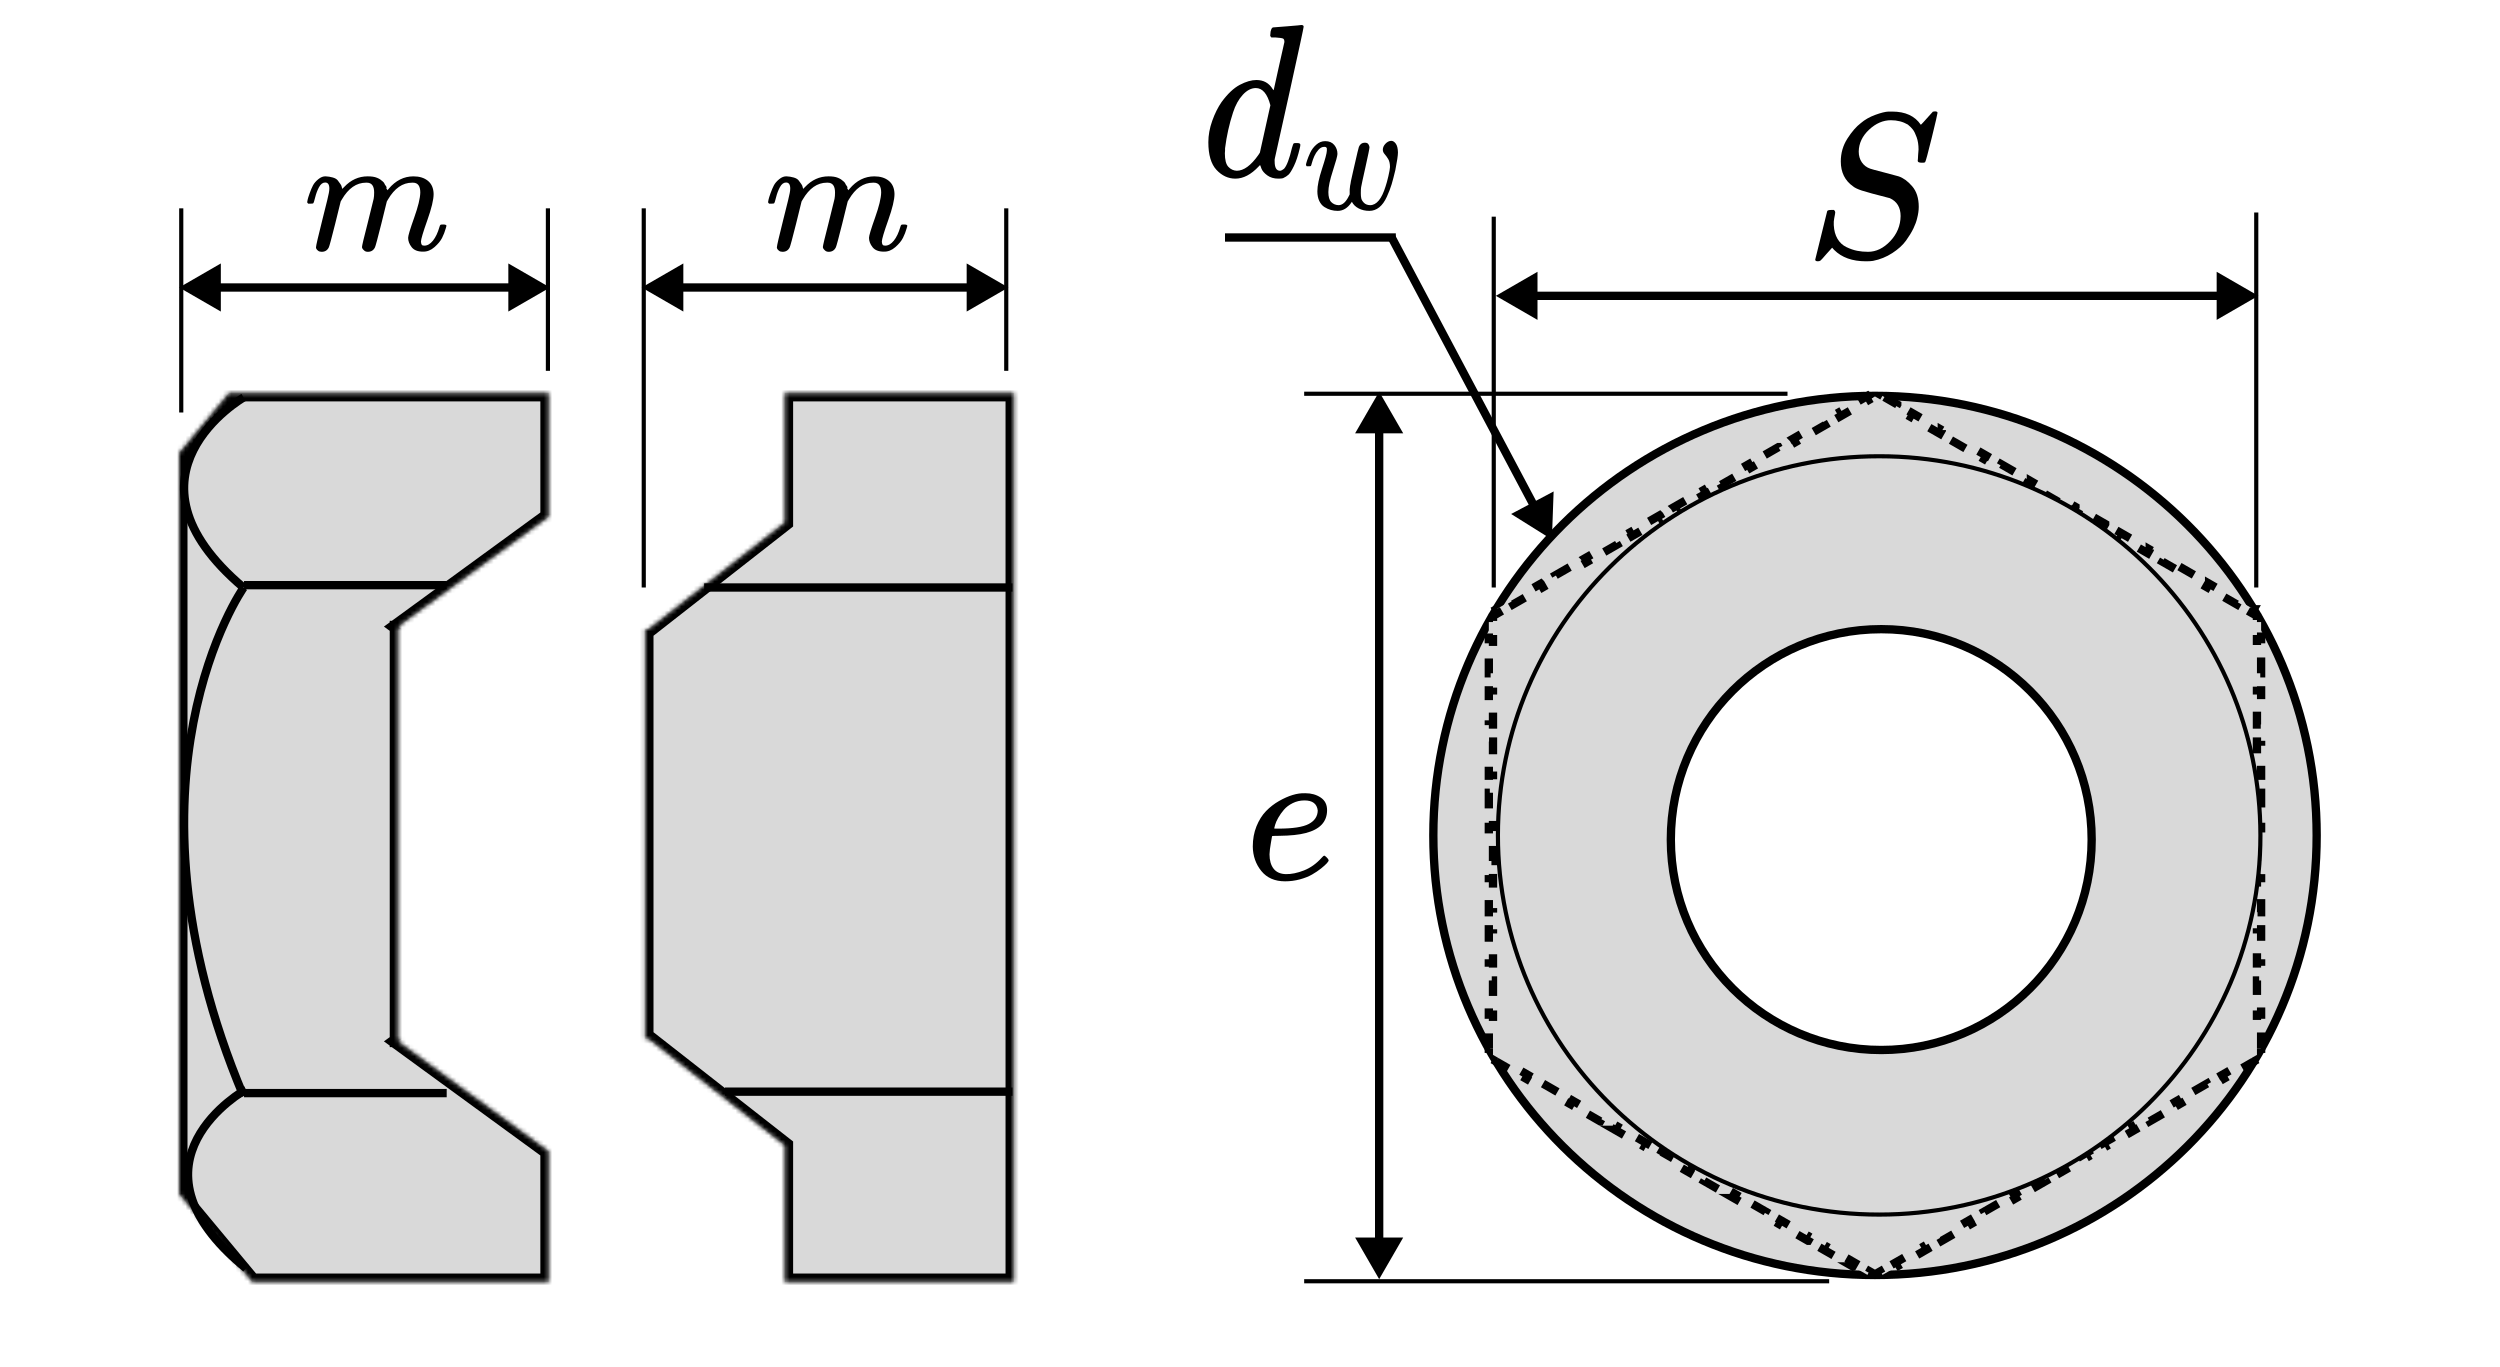 <svg xmlns="http://www.w3.org/2000/svg" width="600" height="328" fill="none" viewBox="0 0 600 328">
  <path fill="#fff" d="M0 0h600v328H0z"/>
  <path fill="#D9D9D9" stroke="#000" stroke-width="2" d="M450 95c58.547 0 106 47.238 106 105.5S508.547 306 450 306s-106-47.238-106-105.5S391.453 95 450 95Z"/>
  <mask id="a" fill="#fff">
    <path d="M243.328 94.343h-54.979v31.042l-32.725 25.61h-.784V249.316h.785l32.724 25.61v32.72h54.979V94.343Z"/>
  </mask>
  <path fill="#D9D9D9" d="M243.328 94.343h-54.979v31.042l-32.725 25.61h-.784V249.316h.785l32.724 25.61v32.72h54.979V94.343Z"/>
  <path fill="#000" d="M188.349 94.343v-2h-2v2h2Zm54.979 0h2v-2h-2v2Zm-54.979 31.042 1.232 1.575.768-.601v-.974h-2Zm-32.725 25.61v2h.69l.543-.425-1.233-1.575Zm-.784 0v-2h-2v2h2Zm0 .614h-2 2Zm0 97.093h-2 2Zm0 .614h-2v2h2v-2Zm.785 0 1.233-1.575-.543-.425h-.69v2Zm32.724 25.61h2v-.974l-.768-.601-1.232 1.575Zm0 32.72h-2v2h2v-2Zm54.979 0v2h2v-2h-2ZM188.349 96.343h54.979v-4h-54.979v4Zm2 29.042V94.343h-4v31.042h4Zm-33.492 27.185 32.724-25.61-2.465-3.15-32.724 25.61 2.465 3.15Zm-2.017.425h.784v-4h-.784v4Zm2-1.386v-.614h-4v.614h4Zm0 97.093v-97.093h-4v97.093h4Zm0 .614v-.614h-4v.614h4Zm-1.215-2h-.785v4h.785v-4Zm33.956 26.035-32.723-25.61-2.466 3.15 32.724 25.61 2.465-3.15Zm.768 34.295v-32.72h-4v32.72h4Zm52.979-2h-54.979v4h54.979v-4Zm-2-211.303V307.646h4V94.343h-4Z" mask="url(#a)"/>
  <path stroke="#000" d="M429 94.5H313M439 307.5H313M541.5 141V51M358.5 141V52"/>
  <path fill="#000" d="m359 71 10 5.774v-11.547L359 71Zm183 0-10-5.774v11.547L542 71Zm-174 1h165v-2H368v2ZM331 94l-5.774 10h11.548L331 94Zm0 213 5.773-10h-11.547L331 307Zm-1-204v195h2V103h-2ZM448.326 60.434c1.947 0 3.729-.858 5.346-2.574 1.617-1.716 2.441-3.712 2.474-5.989 0-2.079-.857-3.514-2.573-4.306-3.498-.891-5.742-1.502-6.732-1.831-.99-.33-1.683-.66-2.079-.99-1.98-1.386-2.97-3.382-2.97-5.989 0-2.013.528-3.844 1.584-5.494s2.128-2.887 3.217-3.712c.957-.825 2.112-1.485 3.465-1.98 1.353-.495 2.409-.759 3.168-.792h.891c3.168 0 5.461 1.056 6.88 3.168.033 0 .248-.214.644-.643.396-.429.825-.907 1.287-1.435.462-.528.792-.891.99-1.089h.198c.099 0 .181-.017.247-.05.429 0 .644.116.644.346 0 .231-.462 2.228-1.386 5.989-.924 3.762-1.452 5.709-1.584 5.841-.132.132-.396.181-.792.148-.66 0-.99-.148-.99-.446 0-.198.016-.363.049-.495 0-.099.017-.412.05-.941.033-.528.066-.957.099-1.287 0-1.122-.149-2.095-.446-2.921-.297-.825-.594-1.435-.891-1.831-.297-.396-.709-.808-1.237-1.237-1.188-.693-2.541-1.04-4.059-1.04-1.881 0-3.63.759-5.247 2.277-1.617 1.518-2.442 3.267-2.475 5.247 0 .99.248 1.848.743 2.574s1.171 1.238 2.029 1.534c.132.066 1.287.38 3.465.941 2.178.561 3.283.858 3.316.891 1.122.363 2.211 1.155 3.267 2.376 1.056 1.221 1.584 2.871 1.584 4.95 0 .858-.132 1.782-.396 2.772-.165.726-.462 1.534-.891 2.425s-1.023 1.864-1.782 2.92c-.759 1.056-1.848 2.046-3.266 2.97-1.419.924-2.97 1.551-4.653 1.881-.396.066-.957.099-1.683.099-3.267 0-5.808-.907-7.623-2.722l-.495-.544-1.386 1.534c-.759.891-1.221 1.403-1.386 1.534-.165.132-.38.198-.644.198-.429 0-.643-.132-.643-.396 0-.099.957-3.977 2.871-11.632.066-.198.396-.297.99-.297h.643c.198.198.297.38.297.544 0 .066-.016.214-.049.446s-.099.578-.198 1.04c-.099.462-.132 1.006-.099 1.633.066 1.287.363 2.376.891 3.267s1.237 1.551 2.128 1.98c.891.429 1.749.726 2.574.891.825.165 1.7.247 2.624.247ZM300.67 203.164c0-1.773.296-3.391.887-4.854.591-1.462 1.353-2.676 2.287-3.64.933-.965 1.975-1.774 3.127-2.427 1.151-.654 2.24-1.136 3.267-1.447 1.027-.311 2.007-.451 2.94-.42h.14c1.4 0 2.614.342 3.641 1.027 1.027.684 1.54 1.695 1.54 3.033 0 2.801-1.727 4.636-5.181 5.508-1.524.404-3.609.622-6.254.653-1.151 0-1.742.031-1.773.093 0 .063-.094.607-.281 1.634-.186 1.027-.295 1.929-.326 2.707 0 1.462.326 2.614.98 3.454.653.84 1.633 1.276 2.94 1.307 1.307.031 2.754-.265 4.341-.887 1.587-.622 3.018-1.649 4.294-3.081.28-.311.466-.466.56-.466.124 0 .327.14.607.42.28.28.435.498.466.653.031.156-.109.405-.42.747-.311.342-.778.762-1.4 1.26-.622.498-1.338.98-2.147 1.447-.809.467-1.789.856-2.94 1.167-1.152.311-2.334.467-3.547.467-2.459 0-4.357-.825-5.694-2.474-1.338-1.649-2.023-3.609-2.054-5.881Zm15.589-8.634c-.187-1.618-1.245-2.427-3.174-2.427-1.027 0-1.976.218-2.847.653-.871.436-1.571.965-2.1 1.587-.529.622-.981 1.26-1.354 1.914-.373.653-.622 1.213-.747 1.68-.124.467-.202.762-.233.887 0 .031.311.046.933.046 3.516 0 5.974-.373 7.375-1.12 1.4-.747 2.115-1.82 2.147-3.22Z"/>
  <path fill="#D9D9D9" stroke="#000" stroke-dasharray="4 4" stroke-width="2" d="m523.062 135.985 3.564 2.048-.498.867 3.564 2.049.498-.867v-.001l3.565 2.048v.001l-.498.867 3.563 2.048.498-.867v-.001l3.564 2.049h.001l-.498.867 1.28.735v1.47h1v4.097h-1v4.095h1v4.097h-1v4.096h1v4.096h-1v4.096h1v4.096h-1v4.096h1v4.096h-1v4.097h1v4.095h-1v4.097h1v4.096h-1v4.097h1v4.095h-1v4.097h1v4.096h-1v4.096h1v4.096h-1v4.096h1v4.096h-1v4.096h1v4.097h-1v4.095h1v4.097h-1v1.469l-1.28.736.497.866-3.564 2.049-.498-.867-3.563 2.048.498.867-3.565 2.048-.498-.867-3.564 2.049.498.866-3.564 2.048-.498-.867-3.564 2.048.498.867-3.563 2.048-.498-.867-3.565 2.049.498.866-3.564 2.048-.497-.866-3.565 2.048.498.867-3.563 2.048-.499-.867-3.564 2.048.498.867-3.564 2.047-.498-.866-3.564 2.048.497.866-3.563 2.049-.498-.867-3.564 2.048.498.867-3.565 2.048-.497-.866-3.564 2.047.497.867-3.563 2.049-.498-.868-3.564 2.048.499.867-3.565 2.048-.498-.866-3.564 2.048.497.866-3.564 2.048-.497-.866-3.564 2.048.498.867-3.564 2.048-.498-.867-1.284.738-1.284-.738-.499.867-3.564-2.048h.001l.498-.867-3.564-2.048-.498.866-3.564-2.048.498-.866-3.564-2.048-.498.866h-.001l-3.565-2.048.5-.867-3.564-2.048-.499.868-3.563-2.049.498-.867-3.564-2.047-.498.866-3.565-2.048h.001l.498-.867-3.564-2.048-.498.867h-.001l-3.563-2.049.498-.866-3.564-2.048-.499.866-3.564-2.047h.001l.498-.867-3.564-2.048-.5.867-3.563-2.048.499-.867-3.565-2.048-.498.866-3.564-2.048h.001l.498-.866-3.565-2.049-.498.867h-.001l-3.563-2.048.499-.867-3.564-2.048-.498.867-3.565-2.048.499-.866-3.564-2.049-.498.867h-.001l-3.565-2.048.499-.867-3.563-2.048-.499.867-3.564-2.049.498-.866-1.28-.736v-1.469h-1v-4.097h1v-4.095h-1v-4.097h1v-4.096h-1v-4.096h1v-4.096h-1v-4.096h1v-4.096h-1v-4.096h1v-4.097h-1v-4.095h1v-4.097h-1v-4.096h1v-4.097h-1v-4.095h1v-4.097h-1v-4.096h1v-4.096h-1v-4.096h1v-4.096h-1v-4.096h1v-4.096h-1v-4.097h1v-4.095h-1v-4.097h1v-1.47l1.28-.735-.498-.867 3.564-2.049.001.001.498.867 3.563-2.048-.498-.867-.001-.001 3.565-2.048.001.001.498.867 3.564-2.049-.499-.867 3.565-2.048.498.868 3.564-2.048-.498-.867-.001-.001 3.563-2.048.001.001.498.867 3.565-2.049-.498-.866-.001-.001 3.564-2.048.498.867 3.565-2.048-.498-.867-.001-.001 3.563-2.048.001.001.499.867 3.564-2.048-.498-.867-.001-.001 3.564-2.047.499.867 3.564-2.048-.498-.867 3.563-2.049.001.001.498.867 3.564-2.048-.498-.867-.001-.001 3.565-2.048.498.867 3.564-2.047-.498-.868 3.563-2.048h.001l.498.868 3.564-2.048-.499-.867-.001-.001 3.565-2.048.001.001.498.866 3.564-2.048-.498-.867 3.564-2.048.498.867 3.564-2.048-.498-.867-.001-.001 3.564-2.048.001.001.498.866 1.284-.738 1.284.738.498-.866v-.001l3.564 2.048v.001l-.498.867 3.564 2.048.497-.867 3.564 2.048h.001l-.498.867 3.564 2.048.498-.866v-.001l3.565 2.048v.001l-.499.867 3.564 2.048.498-.868 3.563 2.048-.497.868 3.564 2.047.497-.867 3.565 2.048v.001l-.498.867 3.564 2.048.498-.867v-.001l3.563 2.049h.001l-.498.867 3.564 2.048.498-.867 3.564 2.047v.001l-.498.867 3.564 2.048.499-.867v-.001l3.563 2.048v.001l-.498.867 3.565 2.048.497-.867 3.564 2.048v.001l-.498.866 3.565 2.049.498-.867v-.001l3.563 2.049h.001l-.499.867 3.564 2.048.498-.868Z"/>
  <path fill="#D9D9D9" stroke="#000" d="M451 109.5c50.537 0 91.5 40.745 91.5 91s-40.963 91-91.5 91-91.5-40.745-91.5-91 40.963-91 91.5-91Z"/>
  <path stroke="#000" stroke-width="2" d="M169 141h74M174 262h69"/>
  <mask id="b" fill="#fff">
    <path d="M43 108.701v177.883l17.52 21.062h71.162v-31.349l-36.149-26.366.842-.615h-.842v-98.321h.842l-.842-.614 36.149-26.366V94.343H54.943L43 108.701Z"/>
  </mask>
  <path fill="#D9D9D9" d="M43 108.701v177.883l17.52 21.062h71.162v-31.349l-36.149-26.366.842-.615h-.842v-98.321h.842l-.842-.614 36.149-26.366V94.343H54.943L43 108.701Z"/>
  <path fill="#000" d="M43 286.584h-2v.723l.462.556L43 286.584Zm0-177.883-1.538-1.279-.462.556v.723h2Zm17.52 198.945-1.538 1.279.6.721h.938v-2Zm71.162 0v2h2v-2h-2Zm0-31.349h2v-1.017l-.821-.599-1.179 1.616Zm-36.149-26.366-1.179-1.616-2.215 1.616 2.215 1.615 1.179-1.615Zm.842-.615 1.179 1.616 4.958-3.616h-6.136v2Zm-.842 0h-2v2h2v-2Zm0-98.321v-2h-2v2h2Zm.842 0v2h6.136l-4.957-3.616-1.179 1.616Zm-.842-.614-1.179-1.616-2.215 1.616 2.215 1.616 1.179-1.616Zm36.149-26.366 1.179 1.616.821-.599v-1.017h-2Zm0-29.672h2v-2h-2v2Zm-76.739 0v-2h-.938l-.6.721 1.538 1.279ZM45 286.584V108.701h-4v177.883h4Zm17.058 19.783-17.52-21.062-3.075 2.558 17.52 21.062 3.075-2.558Zm69.624-.721H60.52v4h71.162v-4Zm-2-29.349v31.349h4v-31.349h-4Zm3.179-1.616-36.149-26.366-2.357 3.231 36.149 26.366 2.357-3.231Zm-36.149-23.135.842-.614-2.357-3.232-.842.615 2.357 3.231Zm-.336-4.23h-.842v4h.842v-4Zm1.158 2v-98.321h-4v98.321h4Zm-2-96.321h.842v-4h-.842v4Zm2.021-3.616-.842-.614-2.357 3.232.842.614 2.357-3.232Zm-.842 2.618 36.149-26.366-2.357-3.232-36.149 26.366 2.357 3.232Zm32.97-57.654v29.672h4V94.343h-4Zm-74.739 2h76.739v-4H54.943v4ZM44.538 109.98l11.943-14.358-3.075-2.558-11.943 14.358 3.075 2.558Z" mask="url(#b)"/>
  <path stroke="#000" stroke-width="2" d="M58.566 140.445h48.642M58.566 262.347h48.642M58.459 141.037s-32.131 45.632 0 122.039M58.459 95.404s-32.131 18.47 0 45.632"/>
  <path stroke="#000" stroke-width="2" d="M59.023 261.466s-31.266 17.369 0 42.912"/>
  <path stroke="#000" d="M131.5 89V50M43.5 99V50"/>
  <path fill="#000" d="m43 69 10 5.774v-11.547L43 69Zm89 0-10-5.774v11.547L132 69Zm-80 1h71v-2H52v2ZM73.725 48.518c.027-.16.067-.373.12-.64.053-.267.213-.773.48-1.519.267-.746.533-1.373.799-1.879.267-.506.693-.999 1.279-1.479.586-.48 1.173-.706 1.759-.68.586.027 1.159.12 1.719.28.56.16.96.4 1.199.72.24.32.453.613.64.879.186.267.293.52.32.759l.08.28c0 .053.013.08.04.08l.44-.44c1.599-1.706 3.478-2.558 5.637-2.558.453 0 .866.027 1.239.08.373.053.72.147 1.039.28.32.133.573.267.759.4.187.133.387.293.6.48.213.187.346.36.4.52.053.16.16.333.32.52.16.187.213.346.16.48-.053.133-.013.253.12.36.133.107.16.2.08.28l.32-.4c1.679-1.999 3.664-2.998 5.957-2.998 1.439 0 2.599.36 3.478 1.079.88.72 1.333 1.772 1.36 3.158 0 1.359-.507 3.465-1.52 6.316-1.012 2.852-1.519 4.557-1.519 5.117.027.373.094.626.2.759.107.133.307.2.6.2.746 0 1.439-.4 2.079-1.199.639-.799 1.159-1.892 1.559-3.278.08-.293.16-.466.24-.52.08-.053.293-.08.639-.08.533 0 .8.107.8.32 0 .027-.054.227-.16.6-.213.773-.507 1.532-.88 2.279-.373.746-.986 1.492-1.839 2.239-.852.746-1.772 1.106-2.758 1.079-1.253 0-2.159-.36-2.718-1.079-.56-.72-.84-1.466-.84-2.239 0-.506.48-2.105 1.439-4.797.96-2.692 1.453-4.717 1.479-6.077 0-1.572-.586-2.359-1.759-2.359h-.2c-2.292 0-4.224 1.346-5.797 4.038l-.28.48-1.319 5.357c-.879 3.491-1.386 5.37-1.519 5.637-.346.72-.919 1.079-1.719 1.079-.346 0-.626-.093-.84-.28-.213-.186-.36-.346-.44-.48-.08-.133-.12-.267-.12-.4 0-.293.453-2.199 1.359-5.717l1.439-5.837c.08-.4.12-.906.12-1.519 0-1.572-.586-2.359-1.759-2.359h-.2c-2.292 0-4.224 1.346-5.797 4.038l-.28.48-1.319 5.357c-.879 3.491-1.386 5.37-1.519 5.637-.346.72-.919 1.079-1.719 1.079-.346 0-.626-.08-.84-.24-.213-.16-.36-.32-.44-.48-.08-.16-.107-.293-.08-.4 0-.346.506-2.532 1.519-6.556 1.039-4.104 1.559-6.25 1.559-6.436.08-.4.12-.759.12-1.079 0-.96-.333-1.439-.999-1.439-.586 0-1.079.373-1.479 1.119-.4.746-.706 1.559-.919 2.438-.213.879-.373 1.359-.48 1.439-.053.053-.267.08-.64.08h-.56c-.16-.16-.24-.28-.24-.36Z"/>
  <path stroke="#000" d="M241.5 89V50M154.5 141V50"/>
  <path fill="#000" d="m154 69 10 5.774v-11.547L154 69Zm88 0-10-5.774v11.547L242 69Zm-79 1h70v-2h-70v2ZM184.336 48.518c.027-.16.067-.373.12-.64.054-.267.214-.773.48-1.519.267-.746.533-1.373.8-1.879.266-.506.693-.999 1.279-1.479.586-.48 1.173-.706 1.759-.68.586.027 1.159.12 1.719.28s.959.4 1.199.72c.24.32.453.613.64.879.186.267.293.52.32.759l.08.28c0 .053.013.08.04.08l.439-.44c1.599-1.706 3.478-2.558 5.637-2.558.453 0 .866.027 1.239.08.373.053.72.147 1.04.28.32.133.573.267.759.4.187.133.387.293.6.48.213.187.346.36.4.52.053.16.16.333.319.52.16.187.214.346.16.48-.053.133-.013.253.12.36.134.107.16.2.08.28l.32-.4c1.679-1.999 3.665-2.998 5.957-2.998 1.439 0 2.598.36 3.478 1.079.879.72 1.332 1.772 1.359 3.158 0 1.359-.507 3.465-1.519 6.316-1.013 2.852-1.519 4.557-1.519 5.117.026.373.093.626.199.759.107.133.307.2.6.2.746 0 1.439-.4 2.079-1.199.64-.799 1.159-1.892 1.559-3.278.08-.293.16-.466.24-.52.08-.053.293-.08.64-.08.533 0 .799.107.799.32 0 .027-.053.227-.16.6-.213.773-.506 1.532-.879 2.279-.373.746-.986 1.492-1.839 2.239-.853.746-1.773 1.106-2.759 1.079-1.252 0-2.158-.36-2.718-1.079-.56-.72-.84-1.466-.84-2.239 0-.506.48-2.105 1.44-4.797.959-2.692 1.452-4.717 1.479-6.077 0-1.572-.587-2.359-1.759-2.359h-.2c-2.292 0-4.224 1.346-5.797 4.038l-.28.48-1.319 5.357c-.879 3.491-1.386 5.37-1.519 5.637-.346.72-.919 1.079-1.719 1.079-.346 0-.626-.093-.84-.28-.213-.186-.359-.346-.439-.48-.08-.133-.12-.267-.12-.4 0-.293.453-2.199 1.359-5.717l1.439-5.837c.08-.4.12-.906.12-1.519 0-1.572-.586-2.359-1.759-2.359h-.2c-2.292 0-4.224 1.346-5.796 4.038l-.28.48-1.319 5.357c-.88 3.491-1.386 5.37-1.52 5.637-.346.72-.919 1.079-1.719 1.079-.346 0-.626-.08-.839-.24-.213-.16-.36-.32-.44-.48-.08-.16-.106-.293-.08-.4 0-.346.507-2.532 1.519-6.556 1.04-4.104 1.559-6.25 1.559-6.436.08-.4.12-.759.12-1.079 0-.96-.333-1.439-.999-1.439-.586 0-1.079.373-1.479 1.119-.4.746-.706 1.559-.92 2.438-.213.879-.373 1.359-.479 1.439-.054.053-.267.08-.64.08h-.56c-.16-.16-.24-.28-.24-.36Z"/>
  <circle cx="451.5" cy="201.5" r="50.5" fill="#fff" stroke="#000" stroke-width="2"/>
  <path fill="#000" d="m372.456 129.485.413-11.539-10.2 5.411 9.787 6.128Zm-3.335-8.419L334.7 56.182l-1.767.937 34.421 64.884 1.767-.938Z"/>
  <path stroke="#000" stroke-width="2" d="M335 57h-41"/>
  <path fill="#000" d="M305.546 6.576c.031 0 1.151-.087 3.361-.262 2.21-.175 3.346-.279 3.408-.314.374 0 .56.14.56.419 0 .244-1.136 5.516-3.408 15.816-2.272 10.3-3.439 15.554-3.501 15.764-.062.209-.078.471-.047.786 0 1.466.436 2.2 1.307 2.2.281-.035.592-.192.934-.471.654-.698 1.292-2.374 1.914-5.028.187-.698.343-1.065.467-1.1.062-.035.218-.052.467-.052h.373c.467 0 .701.14.701.419 0 .175-.047.454-.14.838-.405 1.746-.872 3.16-1.401 4.242-.529 1.082-.965 1.781-1.307 2.095-.342.314-.778.594-1.307.838-.249.07-.623.105-1.121.105-1.058 0-1.945-.262-2.661-.785s-1.182-1.065-1.4-1.623l-.28-.786c-.031-.035-.094-.017-.187.052-.062.07-.125.14-.187.209-1.836 1.955-3.703 2.933-5.602 2.933-1.712 0-3.221-.698-4.528-2.095-1.307-1.397-1.961-3.614-1.961-6.651 0-1.676.311-3.387.934-5.132.622-1.746 1.369-3.247 2.241-4.504 1.462-1.99 2.925-3.369 4.388-4.137 1.463-.768 2.785-1.152 3.968-1.152 1.743 0 3.05.733 3.921 2.2.156.209.234.279.234.209.031-.14.451-2.042 1.26-5.708.81-3.666 1.245-5.604 1.308-5.813 0-.454-.109-.733-.327-.838-.218-.105-.825-.192-1.821-.262h-.98c-.187-.209-.28-.349-.28-.419s.031-.402.093-.995c.156-.663.358-.995.607-.995Zm-.654 18.696c-.716-2.758-1.883-4.137-3.501-4.137-1.089 0-2.132.541-3.128 1.623s-1.774 2.496-2.334 4.242c-.903 2.758-1.541 5.621-1.914 8.589v.576c0 .279-.016.489-.047.628 0 1.571.28 2.654.84 3.247.561.594 1.23.908 2.008.943 1.681 0 3.408-1.257 5.182-3.771l.373-.576 2.521-11.364ZM331.878 35.946c0-.518.209-1.0.627-1.444.418-.444.88-.679 1.386-.704.396 0 .759.222 1.089.666.331.444.507 1.148.529 2.111 0 .716-.209 2.135-.628 4.258-.33 1.382-.627 2.518-.891 3.406-.264.889-.649 1.888-1.155 2.999-.506 1.111-1.111 1.95-1.815 2.518-.704.568-1.496.852-2.377.852-.968 0-1.826-.198-2.574-.592-.748-.395-1.287-.926-1.617-1.592-.022.025-.055.074-.099.148-.903 1.358-2.003 2.036-3.301 2.036-.572 0-1.122-.074-1.65-.222-.528-.148-1.045-.383-1.551-.704-.507-.321-.914-.802-1.222-1.444-.308-.642-.462-1.419-.462-2.333 0-1.333.374-3.135 1.122-5.406.749-2.271 1.134-3.715 1.156-4.332v-.518c0-.074-.044-.161-.132-.259-.088-.099-.209-.148-.363-.148h-.133c-.506 0-.968.234-1.386.704-.418.469-.748.975-.99 1.518-.242.543-.429 1.061-.561 1.555-.132.494-.22.765-.264.815-.044.049-.22.074-.528.074h-.462c-.132-.148-.198-.259-.198-.333 0-.148.088-.494.264-1.037.176-.543.429-1.173.759-1.888s.814-1.358 1.452-1.925c.638-.568 1.353-.852 2.146-.852.946 0 1.672.309 2.178.926s.759 1.333.759 2.147c0 .444-.363 1.777-1.089 3.999-.726 2.222-1.089 3.937-1.089 5.147 0 1.135.231 1.938.693 2.407.462.469 1.045.716 1.749.741.946 0 1.782-.753 2.509-2.259l.165-.333v-1.185c0-.148.011-.247.033-.296.022-.049.033-.136.033-.259 0-.123.011-.234.033-.333.022-.099.055-.259.099-.481.044-.222.077-.432.099-.629.022-.197.088-.494.198-.889.11-.395.198-.79.264-1.185.066-.395.187-.926.363-1.592.638-2.814 1.001-4.332 1.089-4.554.286-.666.759-1 1.419-1.0.418 0 .704.123.858.37.154.247.242.481.264.704 0 .321-.319 1.901-.957 4.739-.638 2.839-.99 4.468-1.056 4.888-.044.272-.066.704-.066 1.296v.259c0 .37.033.728.099 1.074.066.346.275.704.627 1.074.352.37.847.568 1.485.592 1.563 0 2.806-1.506 3.73-4.517.198-.568.418-1.37.66-2.407.242-1.037.374-1.777.396-2.222 0-.815-.143-1.456-.429-1.925-.286-.469-.572-.864-.858-1.185-.286-.321-.429-.666-.429-1.037Z"/>
</svg>
